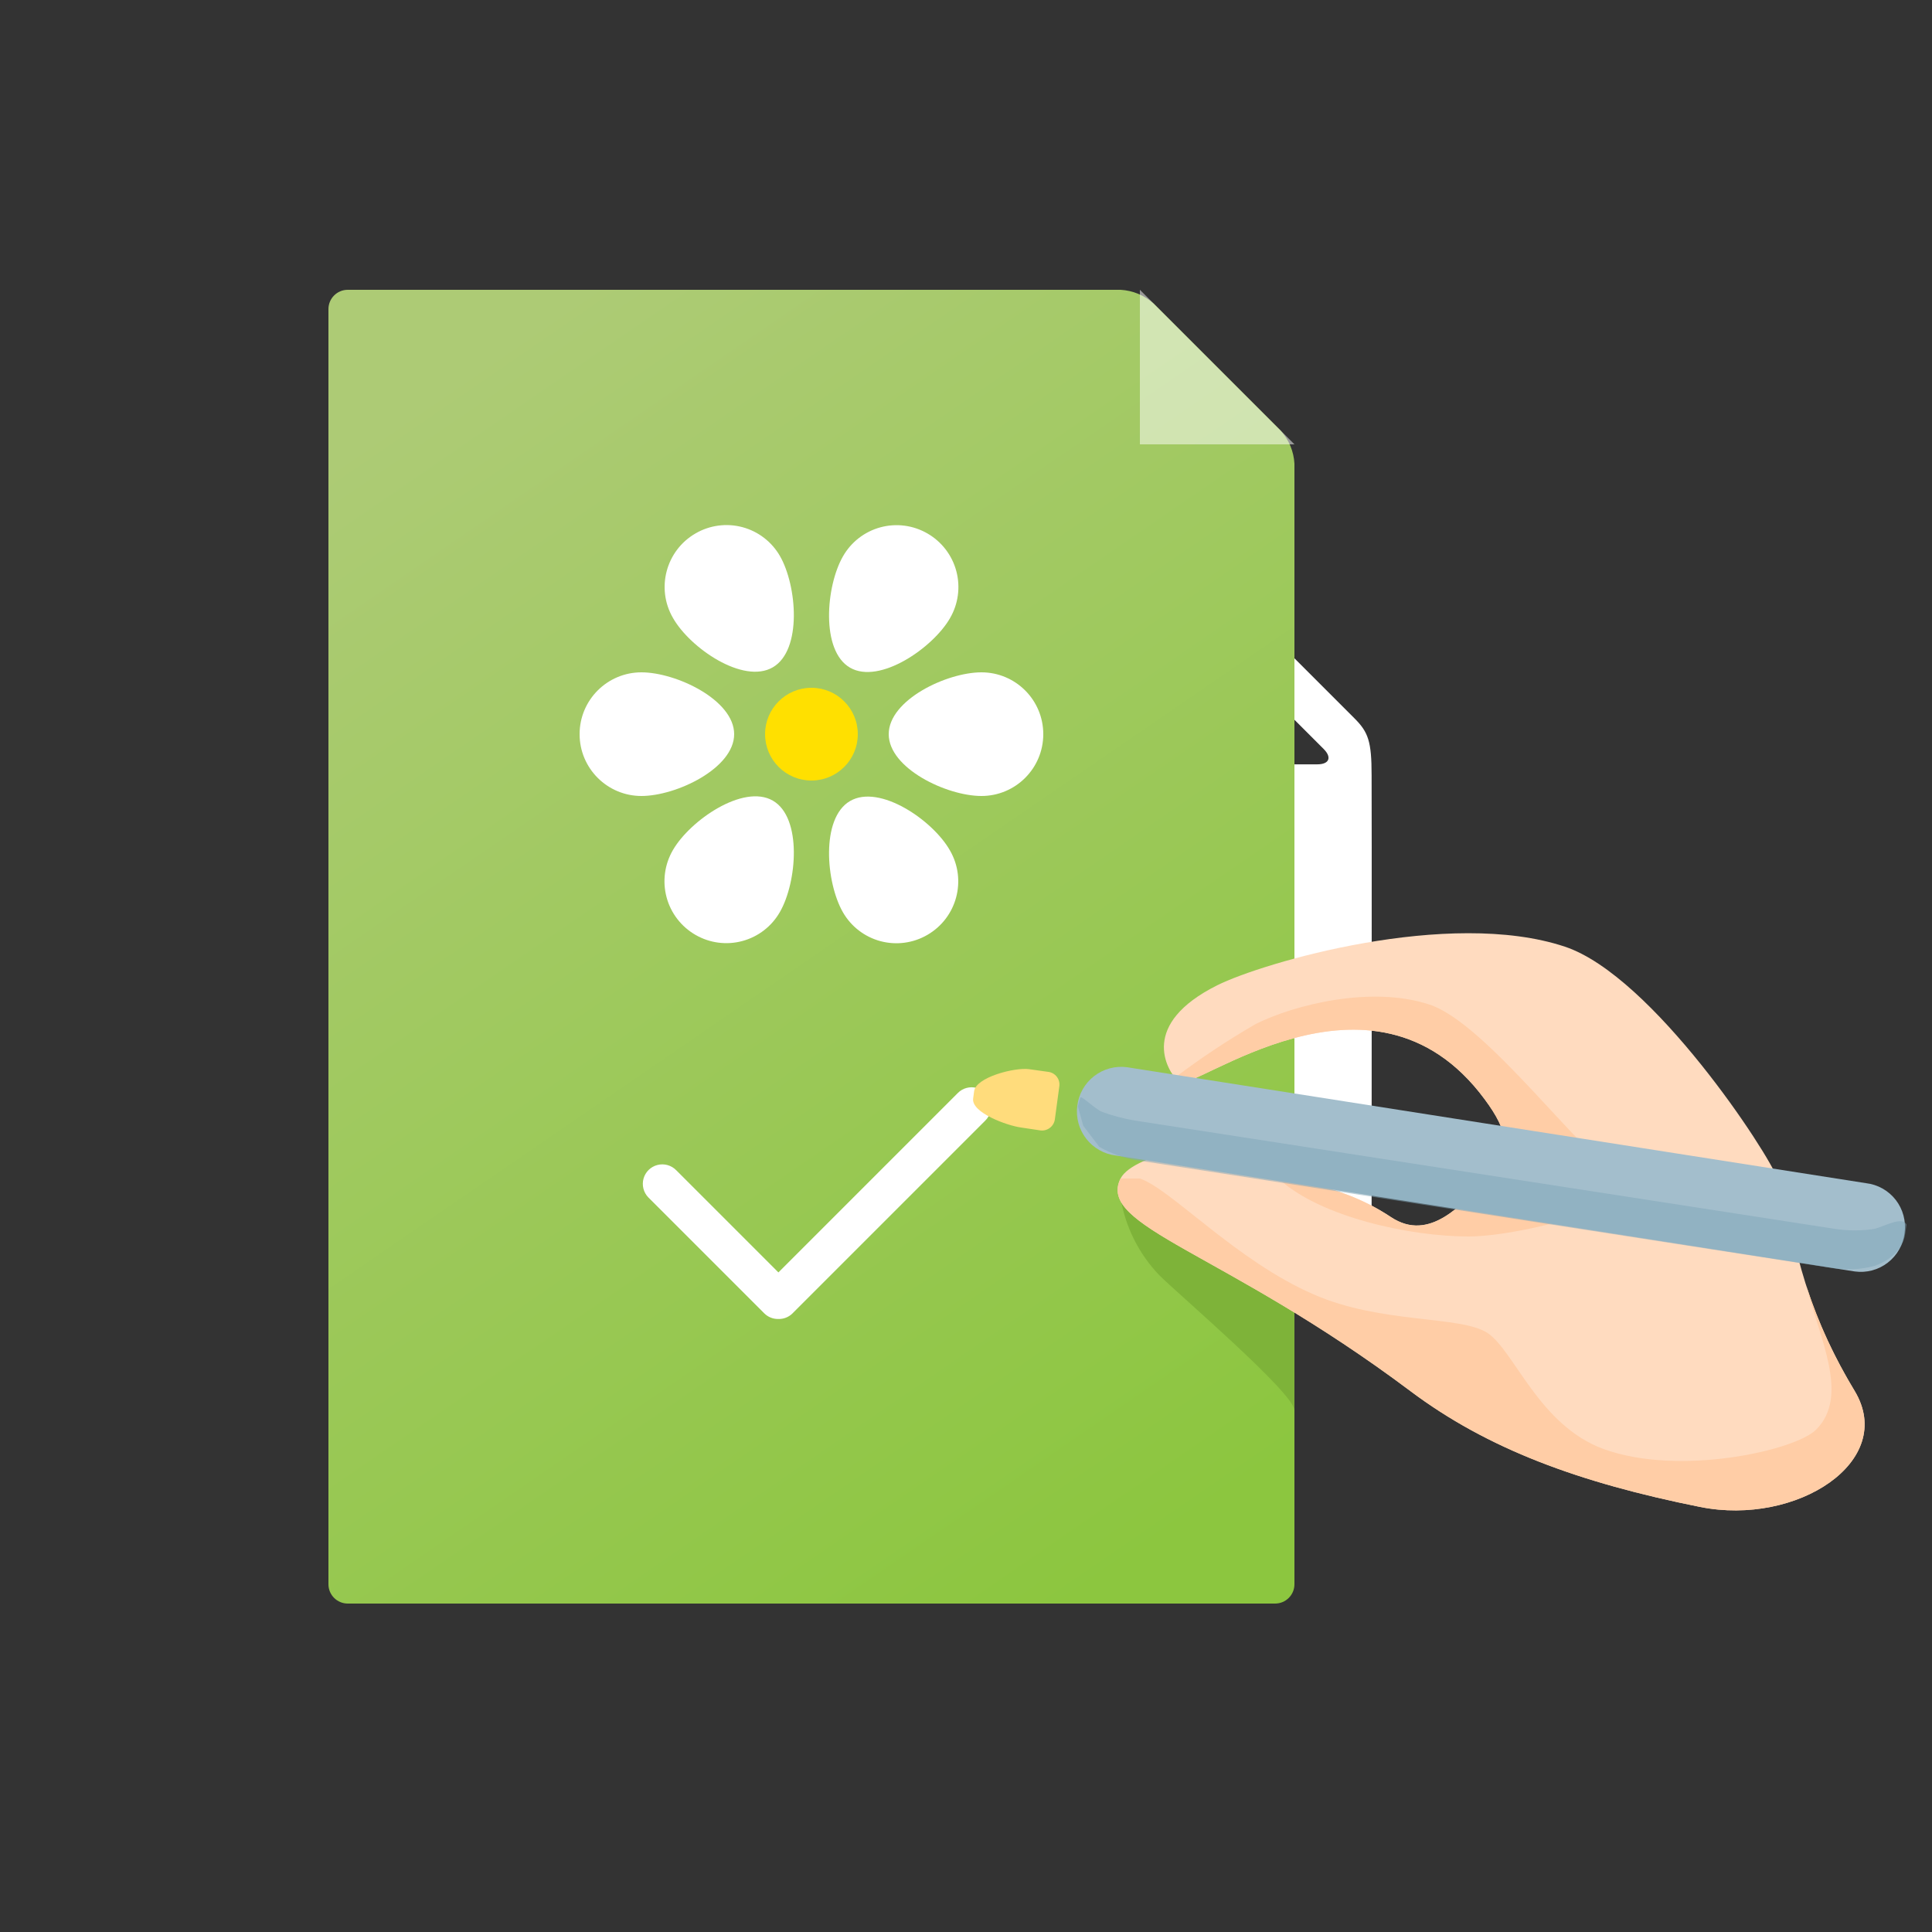 <?xml version="1.0" encoding="UTF-8"?>
<svg width="100px" height="100px" viewBox="0 0 100 100" version="1.1" xmlns="http://www.w3.org/2000/svg" xmlns:xlink="http://www.w3.org/1999/xlink">
    <rect x="0" y="0" width="100" height="100" fill="#333333" stroke="none"/>
    <!-- Generator: Sketch 53 (72520) - https://sketchapp.com -->
    <title>pictogram-print-demand</title>
    <desc>Created with Sketch.</desc>
    <defs>
        <linearGradient x1="73.994%" y1="102.176%" x2="22.156%" y2="1.485%" id="linearGradient-1">
            <stop stop-color="#8CC63F" offset="0%"></stop>
            <stop stop-color="#ADCB75" offset="100%"></stop>
        </linearGradient>
    </defs>
    <g id="pictogram-print-demand" stroke="none" stroke-width="1" fill="none" fill-rule="evenodd">
        <g id="Group-3" transform="translate(17, 8)">
            <circle id="Oval-2" fill="#50B428" opacity="0" cx="40" cy="40" r="40"></circle>
            <path d="M51.182,31.562 L45.559,31.562 C44.94,31.562 44.434,31.056 44.434,30.438 L44.434,24.812 C44.434,24.434 44.568,24.231 44.772,24.231 C44.902,24.231 45.059,24.313 45.229,24.483 L51.512,30.767 C51.95,31.205 51.801,31.562 51.182,31.562 M48.041,40.795 L40.168,48.67 C39.948,48.89 39.66,49 39.372,49 C39.084,49 38.797,48.89 38.577,48.67 L34.078,44.17 C33.638,43.73 33.638,43.02 34.078,42.58 C34.518,42.14 35.229,42.14 35.669,42.58 L39.372,46.284 L46.451,39.205 C46.89,38.765 47.601,38.765 48.041,39.205 C48.481,39.645 48.481,40.355 48.041,40.795 M53.994,32.125 C53.994,30.362 53.819,29.892 53.102,29.176 L46.819,22.892 C46.067,22.14 45.515,22 44.996,22 L43.871,22 L29.25,22 C28.012,22 27,23.012 27,24.25 L27,55.75 C27,56.987 28.012,58 29.25,58 L51.745,58 C52.982,58 53.994,56.987 53.994,55.75 C53.994,55.75 54.007,32.268 53.994,32.125" id="Page-1" fill="#FFFFFF"></path>
            <g id="poptavka-tisku" transform="translate(0, 7)" fill-rule="nonzero">
                <path d="M50,67 C50,67.552 49.552,68 49,68 L1,68 C0.448,68 0,67.552 0,67 L0,1 C0,0.448 0.448,0 1,0 L41,0 C41.634,0.035 42.237,0.286 42.71,0.71 L49.29,7.29 C49.714,7.763 49.965,8.366 50,9 L50,67 Z" id="Shape" fill="url(#linearGradient-1)"></path>
                <path d="M23.27,53.27 C23.004,53.272 22.749,53.167 22.56,52.98 L16.56,46.98 C16.308,46.723 16.213,46.351 16.309,46.004 C16.406,45.657 16.681,45.388 17.029,45.299 C17.378,45.209 17.748,45.313 18,45.57 L23.29,50.86 L32.58,41.57 C32.835,41.316 33.207,41.218 33.554,41.313 C33.902,41.407 34.172,41.68 34.264,42.028 C34.356,42.376 34.255,42.746 34,43 L24,53 C23.803,53.185 23.54,53.282 23.27,53.27 Z" id="Shape" fill="#FFFFFF"></path>
                <polygon id="Shape" fill="#FFFFFF" opacity="0.5" points="50 8 42 8 42 0"></polygon>
                <circle id="Oval" fill="#FFE000" cx="25" cy="23" r="2.4"></circle>
                <path d="M37,23 C37,24.767 35.567,26.2 33.8,26.2 C32,26.2 29,24.77 29,23 C29,21.23 32,19.8 33.8,19.8 C35.567,19.8 37,21.233 37,23 Z" id="Shape" fill="#FFFFFF"></path>
                <path d="M13,23 C13,21.233 14.433,19.8 16.2,19.8 C18,19.8 21,21.23 21,23 C21,24.77 18,26.2 16.2,26.2 C14.433,26.2 13,24.767 13,23 Z" id="Shape" fill="#FFFFFF"></path>
                <path d="M19,33.39 C18.26,32.965 17.72,32.263 17.501,31.439 C17.281,30.614 17.4,29.737 17.83,29 C18.71,27.47 21.47,25.56 23,26.44 C24.53,27.32 24.25,30.67 23.37,32.2 C22.951,32.94 22.253,33.482 21.433,33.705 C20.612,33.929 19.737,33.815 19,33.39 Z" id="Shape" fill="#FFFFFF"></path>
                <path d="M31,12.61 C31.74,13.035 32.28,13.737 32.499,14.561 C32.719,15.386 32.6,16.263 32.17,17 C31.29,18.53 28.53,20.44 27,19.56 C25.47,18.68 25.75,15.33 26.63,13.8 C27.049,13.06 27.747,12.518 28.567,12.295 C29.388,12.071 30.263,12.185 31,12.61 L31,12.61 Z" id="Shape" fill="#FFFFFF"></path>
                <path d="M31,33.39 C30.266,33.817 29.392,33.933 28.572,33.714 C27.751,33.494 27.053,32.956 26.63,32.22 C25.75,30.69 25.47,27.35 27,26.46 C28.53,25.57 31.29,27.46 32.17,29.02 C33.053,30.55 32.529,32.506 31,33.39 Z" id="Shape" fill="#FFFFFF"></path>
                <path d="M19,12.61 C19.734,12.183 20.608,12.067 21.428,12.286 C22.249,12.506 22.947,13.044 23.37,13.78 C24.25,15.31 24.53,18.65 23,19.54 C21.47,20.43 18.71,18.54 17.83,16.98 C16.947,15.45 17.471,13.494 19,12.61 L19,12.61 Z" id="Shape" fill="#FFFFFF"></path>
                <path d="M41,47 C41.249,48.504 41.946,49.898 43,51 C44,52 50,57.12 50,58 L50,51.52 L41,47 Z" id="Shape" fill="#7EB339"></path>
                <path d="M41,46 C39.75,48.5 46.33,49.75 56,57 C60,60 64.72,61.74 71,63 C76,64 81.18,60.64 79,57 C76,52 76,49 75,46 C74.58,44.75 68.55,35.52 64,34 C58,32 48.36,34.82 46,36 C42,38 43.34,40.34 44,41 C44.66,41.66 54,34 59.84,41.89 C61.08,43.56 61.32,44.68 60,46 C58.68,47.32 57,49.32 55,48 C52,46 49.32,46.32 48,45 C46.68,43.68 41.66,44.68 41,46 Z" id="Shape" fill="#FFDBBF"></path>
                <path d="M56,57 C60,60 64.72,61.74 71,63 C76,64 81.18,60.64 79,57 C77.962,55.303 77.126,53.491 76.51,51.6 C77.19,54.31 78.74,57.26 77,59 C75.92,60.08 69.92,61.43 66,60 C62.66,58.78 61.38,54.92 60,54 C58.62,53.08 54.52,53.54 51,52 C47,50.27 43.59,46.53 42,46 L41,46 C39.75,48.5 46.33,49.75 56,57 Z" id="Shape" fill="#FFCDA6"></path>
                <path d="M55,48 C52,46 49.32,46.32 48,45 C47.095,44.414 45.997,44.206 44.94,44.42 C46.458,44.591 47.911,45.134 49.17,46 C51.33,48 56,49 59,49 C62,49 69,47 67,46 C65,45 60,38 57,37 C54,36 50,37 48,38 C46.548,38.84 45.148,39.768 43.81,40.78 L44,41 C44.66,41.66 54,34 59.84,41.89 C61.08,43.56 61.32,44.68 60,46 C58.68,47.32 57,49.32 55,48 Z" id="Shape" fill="#FFCDA6"></path>
                <path d="M36.85,43.51 L35.85,43.36 C35.12,43.26 33.27,42.59 33.37,41.86 L33.42,41.48 C33.52,40.75 35.53,40.24 36.26,40.34 L37.26,40.48 C37.436,40.502 37.595,40.594 37.702,40.735 C37.81,40.876 37.856,41.055 37.83,41.23 L37.6,42.93 C37.578,43.106 37.486,43.267 37.345,43.375 C37.205,43.484 37.026,43.533 36.85,43.51 Z" id="Shape" fill="#FFDC7C"></path>
                <path d="M79,50.81 L40.76,44.81 C40.153,44.738 39.599,44.425 39.224,43.942 C38.848,43.46 38.681,42.847 38.76,42.24 L38.76,42.24 C38.832,41.631 39.146,41.076 39.631,40.7 C40.116,40.324 40.732,40.158 41.34,40.24 L79.58,46.24 C80.191,46.31 80.747,46.623 81.124,47.108 C81.5,47.594 81.665,48.211 81.58,48.82 L81.58,48.82 C81.508,49.429 81.194,49.983 80.708,50.357 C80.223,50.732 79.607,50.895 79,50.81 L79,50.81 Z" id="Shape" fill="#A3BECC"></path>
                <g id="Group" opacity="0.5" transform="translate(38, 41)" fill="#7FA5B8">
                    <path d="M42,7.61 C41.337,7.709 40.663,7.709 40,7.61 L3.74,2 C3.161,1.903 2.592,1.752 2.04,1.55 C1.65,1.38 0.97,0.69 0.92,0.81 C0.869,0.961 0.826,1.115 0.79,1.27 L1.07,2.27 L1.9,3.36 C2.472,3.686 3.094,3.916 3.74,4.04 L40,9.66 C40.669,9.744 41.348,9.699 42,9.53 C42,9.53 43.44,9.11 43.61,7.86 L43.68,7.39 C43.48,6.92 42.49,7.5 42,7.61 Z" id="Shape"></path>
                </g>
            </g>
        </g>
    </g>
</svg>